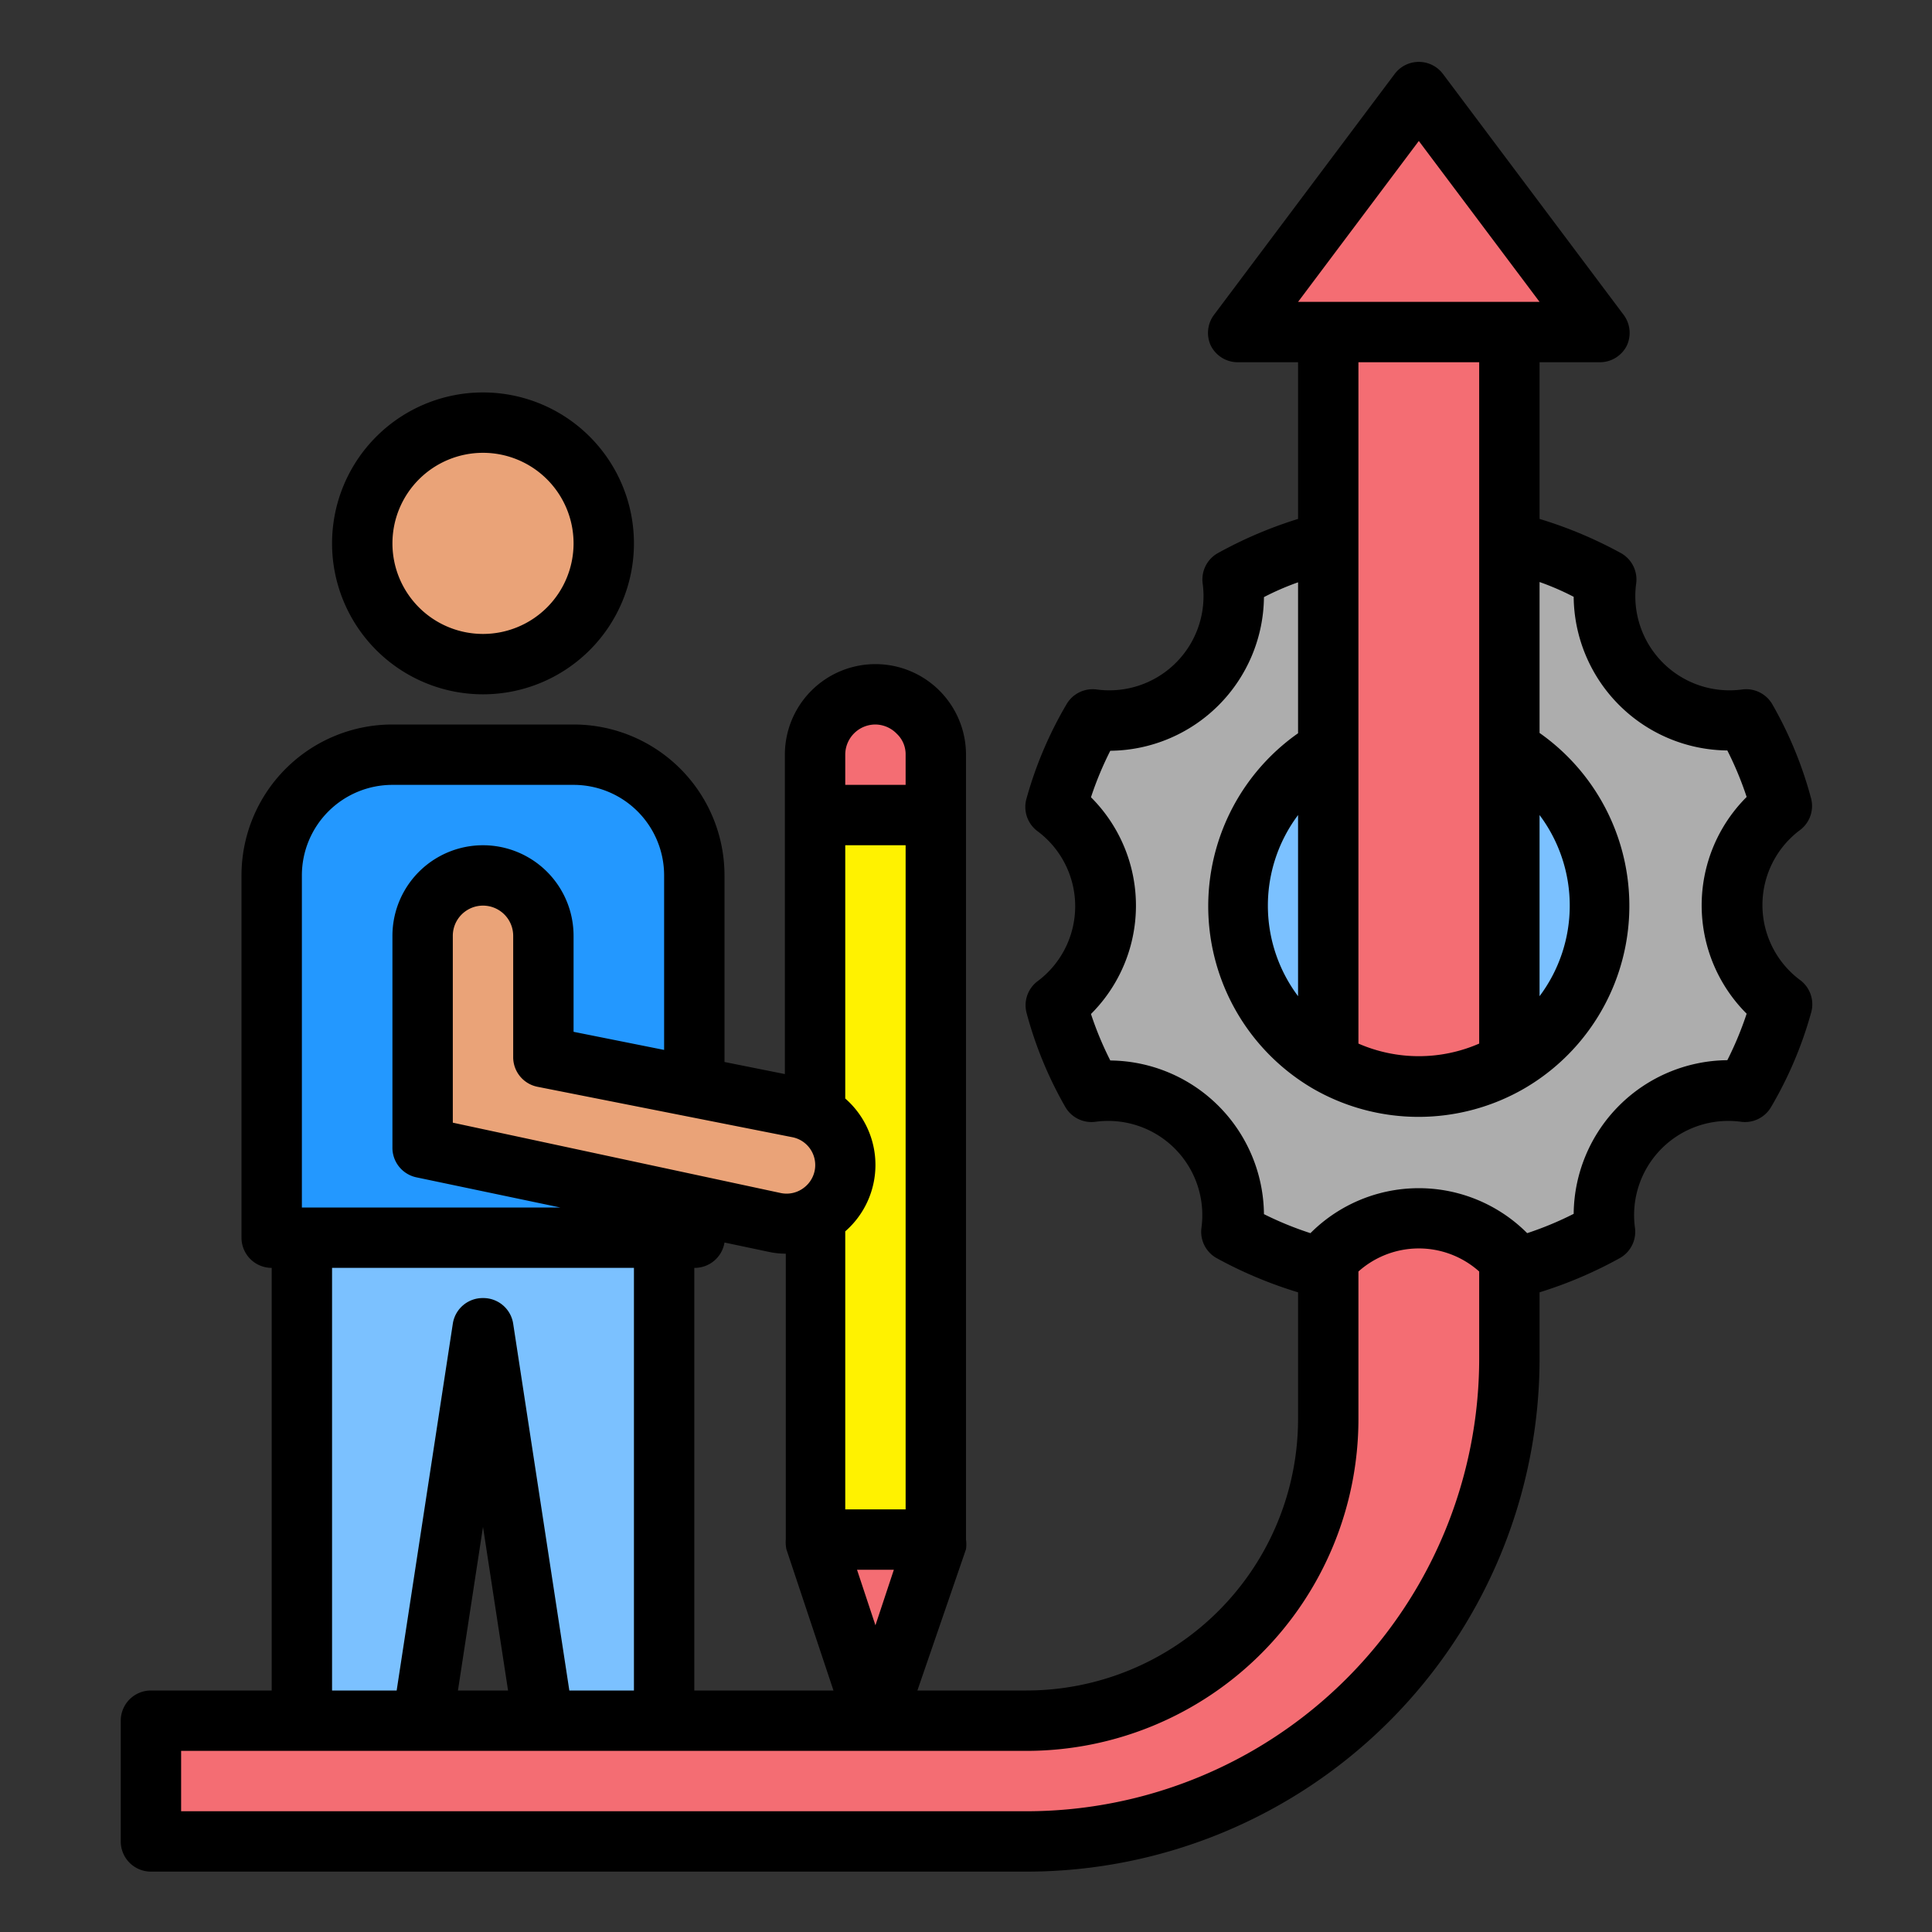 <svg height="512" viewBox="0 0 64 64" width="512" xmlns="http://www.w3.org/2000/svg"><rect x="0" y="0" width="64" height="64" fill="#333333" stroke="none"/><g id="Layer_2" data-name="Layer 2"><circle cx="47" cy="30" fill="#7bc1ff" r="6"/><path d="m31 51-2 6-2-6v-26a2 2 0 0 1 2-2 2 2 0 0 1 2 2z" fill="#fff200"/><path d="m31 27h-4v-2a2 2 0 0 1 2-2 2 2 0 0 1 2 2z" fill="#f46d73"/><path d="m31 51h-4l2 6z" fill="#f46d73"/><path d="m13 25h6a4 4 0 0 1 4 4v12a0 0 0 0 1 0 0h-14a0 0 0 0 1 0 0v-12a4 4 0 0 1 4-4z" fill="#2398ff"/><path d="m10 41v16h4l2-13 2 13h4v-16" fill="#7bc1ff"/><path d="m18 35v-4a2 2 0 0 0 -2-2 2 2 0 0 0 -2 2v7l11.65 2.5a2 2 0 0 0 2.35-1.91 1.94 1.94 0 0 0 -1.56-1.9z" fill="#eaa378"/><circle cx="16" cy="18" fill="#eaa378" r="4"/><path d="m50 11v24.19a6 6 0 0 1 -6 0v-24.19" fill="#f46d73"/><path d="m44 41.69v5.31a10 10 0 0 1 -10 10h-29v4h29a16 16 0 0 0 16-16v-3.31a4.07 4.07 0 0 0 -6 0z" fill="#f46d73"/><path d="m50 24.81a6 6 0 0 1 0 10.38 6 6 0 0 1 -6 0 6 6 0 0 1 0-10.38v-6.49l-.27-.32a12.15 12.15 0 0 0 -2.9 1.2 4.12 4.12 0 0 1 -4.63 4.63 12.15 12.15 0 0 0 -1.2 2.9 4.1 4.1 0 0 1 0 6.54 12.15 12.15 0 0 0 1.2 2.9 4.12 4.12 0 0 1 4.63 4.63 12.15 12.15 0 0 0 2.9 1.2 4.1 4.1 0 0 1 6.54 0 12.15 12.15 0 0 0 2.9-1.2 4.12 4.12 0 0 1 4.63-4.63 12.15 12.15 0 0 0 1.2-2.9 4.1 4.1 0 0 1 0-6.54 12.15 12.15 0 0 0 -1.2-2.9 4.12 4.12 0 0 1 -4.63-4.63 12.15 12.15 0 0 0 -2.9-1.2l-.27.32z" fill="#adadad"/><path d="m53 11h-12l6-8z" fill="#f46d73"/><path d="m16 13a5 5 0 1 0 5 5 5 5 0 0 0 -5-5zm0 8a3 3 0 1 1 3-3 3 3 0 0 1 -3 3z"/><path d="m5 62h29a17 17 0 0 0 17-17v-2.19a14.12 14.12 0 0 0 2.67-1.14 1 1 0 0 0 .49-1 3.12 3.12 0 0 1 3.51-3.51 1 1 0 0 0 1-.49 13 13 0 0 0 1.33-3.14 1 1 0 0 0 -.35-1.05 3.1 3.1 0 0 1 0-5 1 1 0 0 0 .35-1.01 13 13 0 0 0 -1.29-3.14 1 1 0 0 0 -1-.49 3.12 3.12 0 0 1 -3.51-3.51 1 1 0 0 0 -.49-1 14.12 14.12 0 0 0 -2.71-1.14v-5.19h2a1 1 0 0 0 .89-.55 1 1 0 0 0 -.09-1l-6-8a1 1 0 0 0 -1.6 0l-6 8a1 1 0 0 0 -.09 1 1 1 0 0 0 .89.55h2v5.19a14.12 14.12 0 0 0 -2.67 1.14 1 1 0 0 0 -.49 1 3.12 3.12 0 0 1 -3.51 3.51 1 1 0 0 0 -1 .49 13 13 0 0 0 -1.33 3.14 1 1 0 0 0 .35 1.05 3.1 3.1 0 0 1 0 5 1 1 0 0 0 -.35 1.01 13 13 0 0 0 1.29 3.14 1 1 0 0 0 1 .49 3.12 3.12 0 0 1 3.51 3.51 1 1 0 0 0 .49 1 14.12 14.12 0 0 0 2.71 1.14v4.19a9 9 0 0 1 -9 9h-3.61l1.61-4.68a1.19 1.19 0 0 0 0-.32v-26a3 3 0 0 0 -3-3 3 3 0 0 0 -3 3v10.58l-2-.4v-6.18a5 5 0 0 0 -5-5h-6a5 5 0 0 0 -5 5v12a1 1 0 0 0 1 1v14h-4a1 1 0 0 0 -1 1v4a1 1 0 0 0 1 1zm42-57.33 4 5.33h-8zm4 22.33a5 5 0 0 1 0 6zm-2-15v22.57a5 5 0 0 1 -4 0v-22.57zm-7.13 28.22a5.14 5.14 0 0 0 -5.09-5.09 11.07 11.07 0 0 1 -.64-1.54 5.07 5.07 0 0 0 0-7.18 11.07 11.07 0 0 1 .64-1.54 5.14 5.14 0 0 0 5.09-5.09 8.76 8.76 0 0 1 1.13-.49v5a7 7 0 0 0 .49 11.77 7 7 0 0 0 7 0 7 7 0 0 0 .51-11.78v-5a8.76 8.76 0 0 1 1.13.49 5.14 5.14 0 0 0 5.09 5.09 11.07 11.07 0 0 1 .64 1.54 5.07 5.07 0 0 0 0 7.18 11.07 11.07 0 0 1 -.64 1.54 5.14 5.14 0 0 0 -5.09 5.09 11.07 11.07 0 0 1 -1.54.64 5.07 5.07 0 0 0 -7.18 0 11.07 11.07 0 0 1 -1.54-.63zm1.13-13.22v6a5 5 0 0 1 0-6zm-15-2a1 1 0 0 1 1-1 1 1 0 0 1 .71.31.93.93 0 0 1 .29.69v1h-2zm0 15.79a2.92 2.92 0 0 0 0-4.4v-8.39h2v22h-2zm1.61 11.21-.61 1.84-.61-1.84zm-3.56-.68 1.56 4.68h-4.61v-14a1 1 0 0 0 1-.84l1.47.31a2.67 2.67 0 0 0 .56.06v9.47a1.19 1.19 0 0 0 .02.32zm.19-13.65a.94.94 0 0 1 .41 1.66.94.94 0 0 1 -.79.19l-10.86-2.33v-6.19a1 1 0 0 1 2 0v4a1 1 0 0 0 .8 1zm-10.24 5.33a1 1 0 0 0 -1 .85l-1.86 12.15h-2.14v-14h10v14h-2.14l-1.86-12.15a1 1 0 0 0 -1-.85zm.83 13h-1.66l.83-5.42zm-6.83-27a3 3 0 0 1 3-3h6a3 3 0 0 1 3 3v5.78l-3-.6v-3.18a3 3 0 0 0 -6 0v7a1 1 0 0 0 .79 1l4.77 1h-8.56zm-4 29h28a11 11 0 0 0 11-11v-4.88a3 3 0 0 1 4 0v2.88a15 15 0 0 1 -15 15h-28z"/></g></svg>